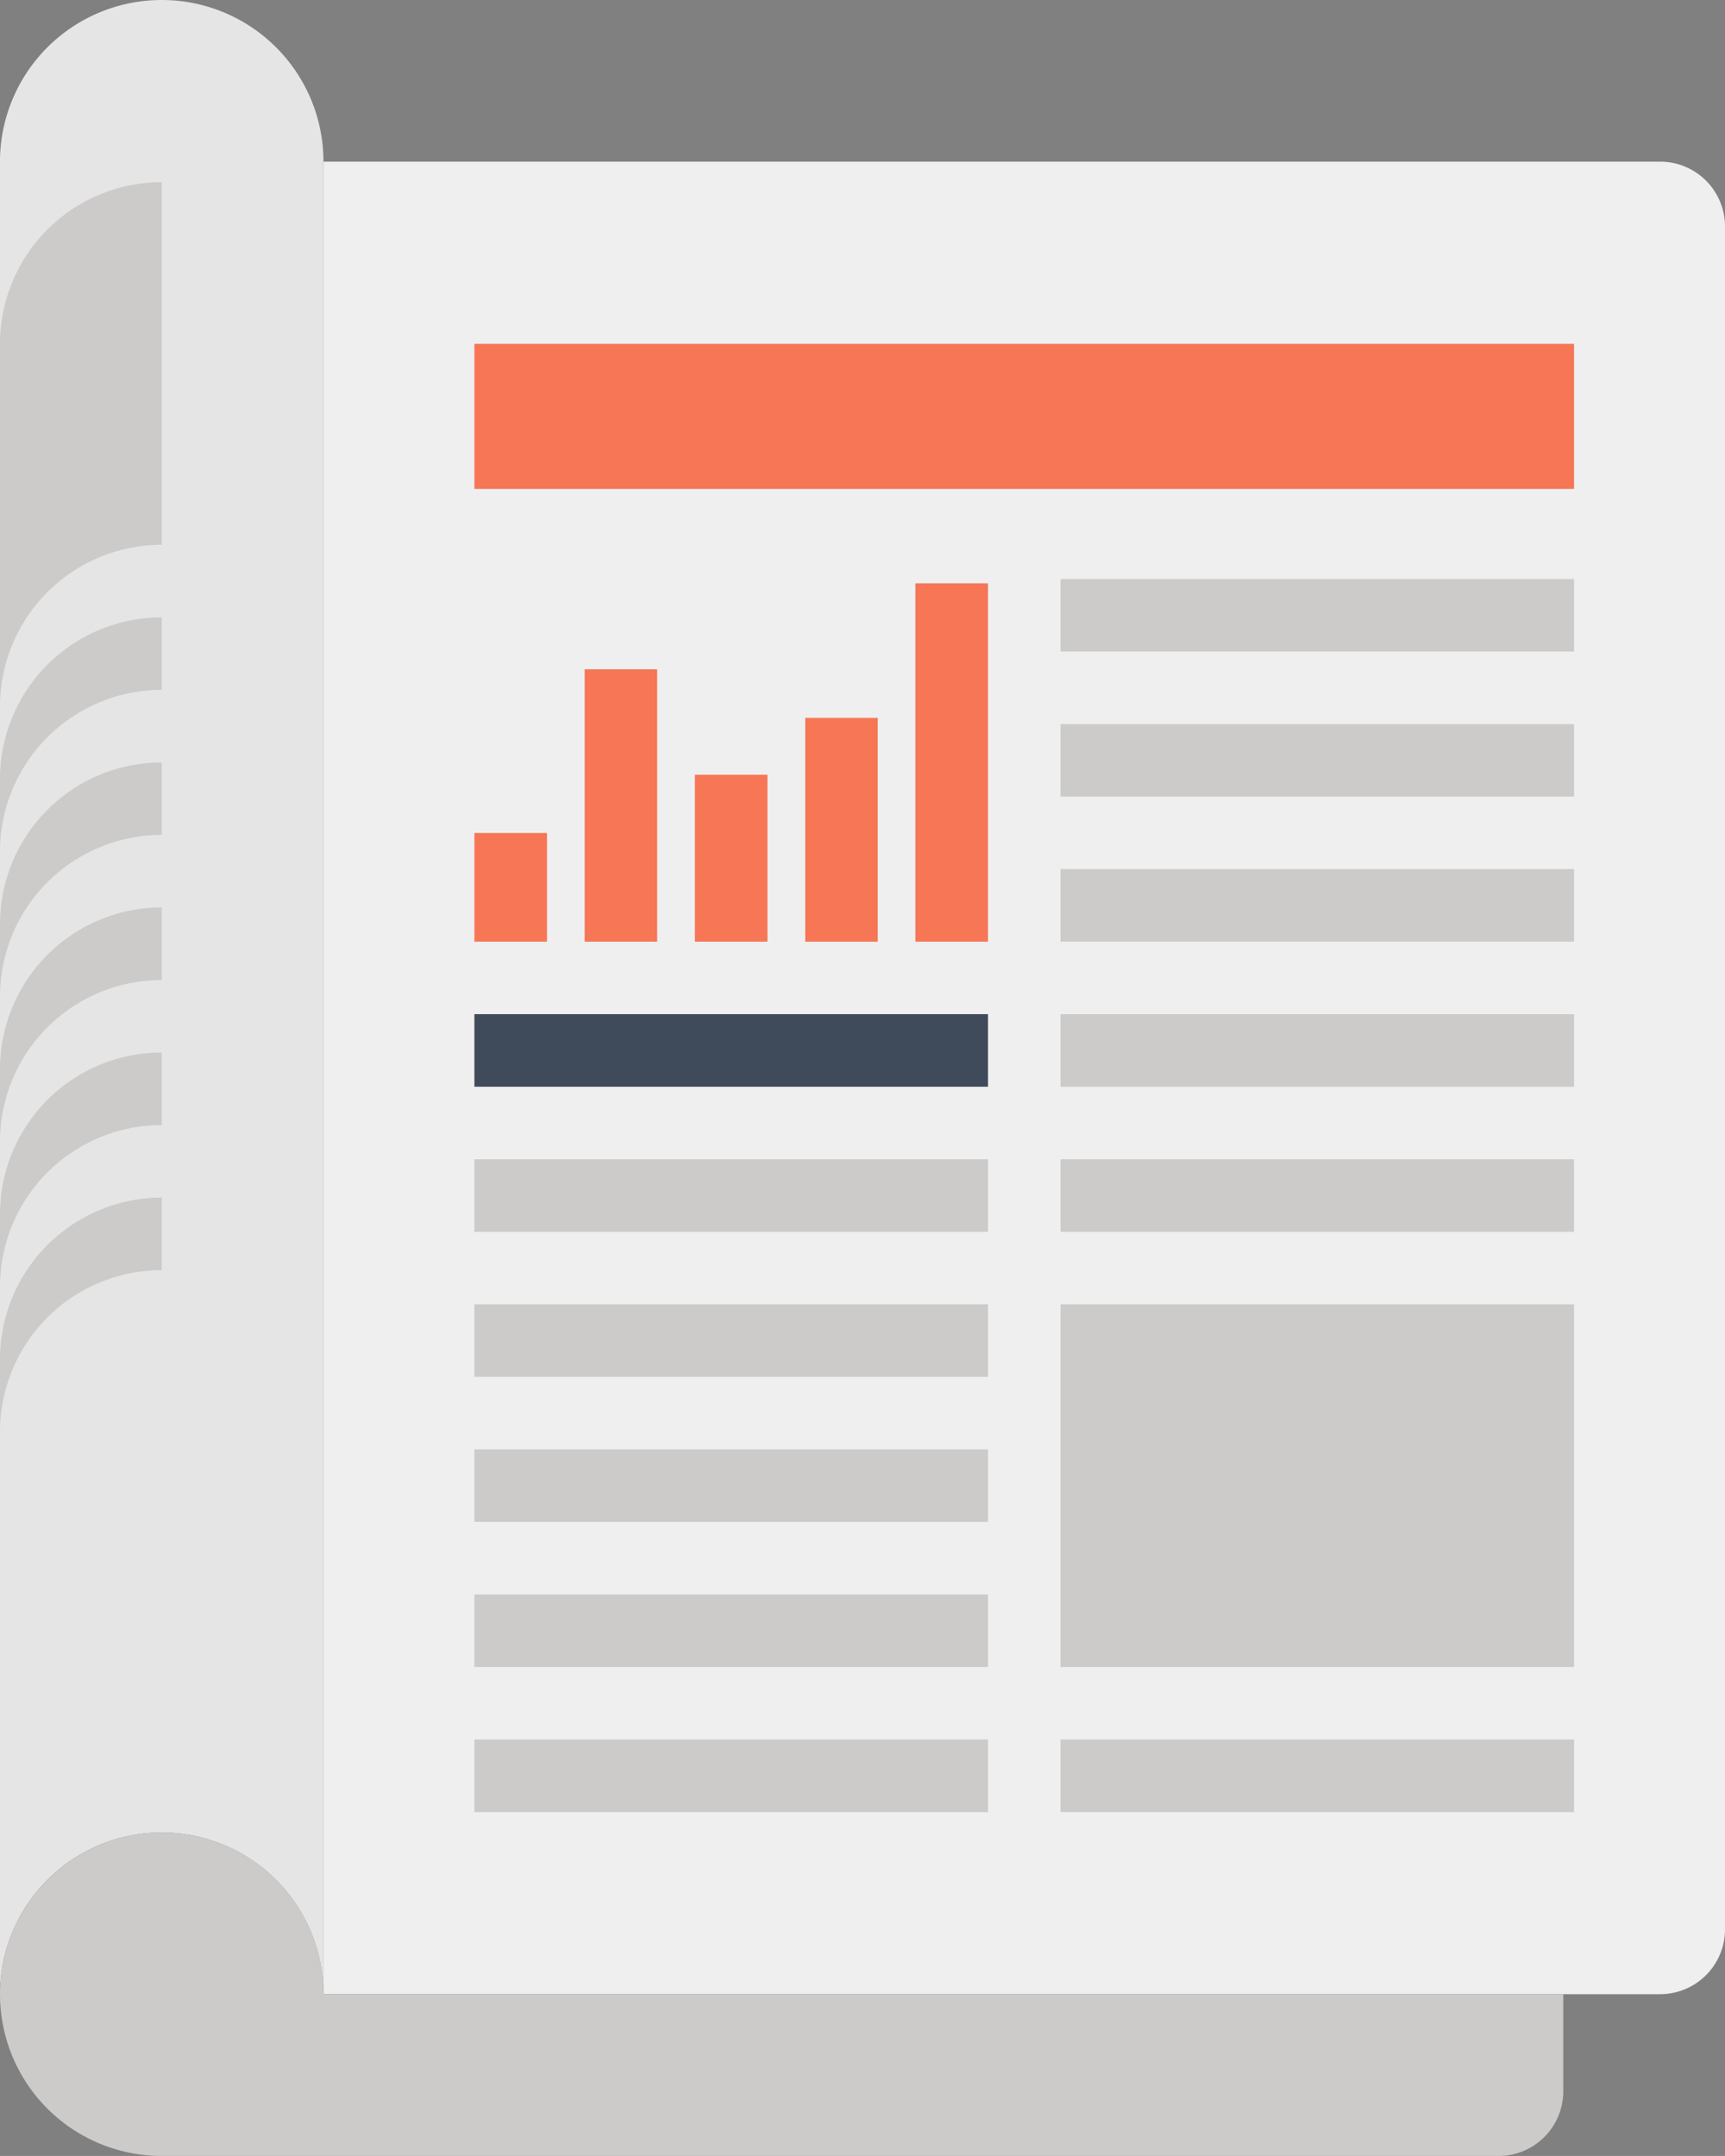 <svg xmlns="http://www.w3.org/2000/svg" width="109.538" height="136.921" viewBox="0 0 109.538 136.921">
  <rect x="0" y="0" width="109.538" height="136.921" fill="#808080" stroke="none"/>
  <g id="グループ_36274" data-name="グループ 36274" transform="translate(0 -0.001)">
    <g id="グループ_36264" data-name="グループ 36264" transform="translate(0 0.001)">
      <path id="パス_36934" data-name="パス 36934" d="M700.283,320.366a4.118,4.118,0,0,1,4.109,4.108v108.17a4.118,4.118,0,0,1-4.109,4.1H615.4V320.366Z" transform="translate(-594.854 -310.099)" fill="#efefef"/>
      <path id="パス_36935" data-name="パス 36935" d="M621.3,318.182a10.273,10.273,0,0,0-10.276,10.267V444.831a10.271,10.271,0,0,1,20.542,0V328.449A10.268,10.268,0,0,0,621.3,318.182Z" transform="translate(-611.026 -318.182)" fill="#e6e5e5"/>
      <path id="パス_36936" data-name="パス 36936" d="M631.568,353.206A10.271,10.271,0,1,0,621.3,363.478h84.887a4.109,4.109,0,0,0,4.108-4.109v-6.163Z" transform="translate(-611.026 -226.557)" fill="#cccbca"/>
    </g>
    <g id="グループ_36266" data-name="グループ 36266" transform="translate(0 11.57)">
      <g id="グループ_36265" data-name="グループ 36265">
        <path id="パス_36937" data-name="パス 36937" d="M611.026,330.91v23.035A10.274,10.274,0,0,1,621.3,343.673v-23.03A10.273,10.273,0,0,0,611.026,330.91Z" transform="translate(-611.026 -320.643)" fill="#cccbca"/>
        <path id="パス_36938" data-name="パス 36938" d="M611.026,336.794v4.6A10.273,10.273,0,0,1,621.3,331.129v-4.607A10.274,10.274,0,0,0,611.026,336.794Z" transform="translate(-611.026 -298.885)" fill="#cccbca"/>
        <path id="パス_36939" data-name="パス 36939" d="M611.026,338.749v4.6A10.273,10.273,0,0,1,621.3,333.084v-4.6A10.273,10.273,0,0,0,611.026,338.749Z" transform="translate(-611.026 -291.631)" fill="#cccbca"/>
        <path id="パス_36940" data-name="パス 36940" d="M611.026,340.713v4.6A10.269,10.269,0,0,1,621.3,335.053v-4.612A10.277,10.277,0,0,0,611.026,340.713Z" transform="translate(-611.026 -284.381)" fill="#cccbca"/>
        <path id="パス_36941" data-name="パス 36941" d="M611.026,342.673v4.607A10.274,10.274,0,0,1,621.3,337.008V332.4A10.274,10.274,0,0,0,611.026,342.673Z" transform="translate(-611.026 -277.127)" fill="#cccbca"/>
        <path id="パス_36942" data-name="パス 36942" d="M611.026,344.633v4.6A10.273,10.273,0,0,1,621.3,338.968v-4.607A10.274,10.274,0,0,0,611.026,344.633Z" transform="translate(-611.026 -269.873)" fill="#cccbca"/>
      </g>
    </g>
    <g id="グループ_36273" data-name="グループ 36273" transform="translate(30.125 21.838)">
      <g id="グループ_36268" data-name="グループ 36268" transform="translate(0 51.784)">
        <g id="グループ_36267" data-name="グループ 36267">
          <rect id="長方形_19733" data-name="長方形 19733" width="32.612" height="4.609" transform="translate(0 36.851)" fill="#cccbca"/>
          <rect id="長方形_19734" data-name="長方形 19734" width="32.612" height="4.605" transform="translate(0 27.641)" fill="#cccbca"/>
          <rect id="長方形_19735" data-name="長方形 19735" width="32.612" height="4.609" transform="translate(0 18.423)" fill="#cccbca"/>
          <rect id="長方形_19736" data-name="長方形 19736" width="32.612" height="4.609" transform="translate(0 9.214)" fill="#cccbca"/>
          <rect id="長方形_19737" data-name="長方形 19737" width="32.612" height="4.609" fill="#cccbca"/>
        </g>
      </g>
      <g id="グループ_36270" data-name="グループ 36270" transform="translate(37.221 14.934)">
        <g id="グループ_36269" data-name="グループ 36269">
          <rect id="長方形_19738" data-name="長方形 19738" width="32.607" height="4.609" transform="translate(0 73.701)" fill="#cccbca"/>
          <rect id="長方形_19739" data-name="長方形 19739" width="32.607" height="23.032" transform="translate(0 46.064)" fill="#cccbca"/>
          <rect id="長方形_19740" data-name="長方形 19740" width="32.607" height="4.609" transform="translate(0 36.851)" fill="#cccbca"/>
          <rect id="長方形_19741" data-name="長方形 19741" width="32.607" height="4.609" transform="translate(0 27.637)" fill="#cccbca"/>
          <rect id="長方形_19742" data-name="長方形 19742" width="32.607" height="4.609" transform="translate(0 18.423)" fill="#cccbca"/>
          <rect id="長方形_19743" data-name="長方形 19743" width="32.607" height="4.605" transform="translate(0 9.214)" fill="#cccbca"/>
          <rect id="長方形_19744" data-name="長方形 19744" width="32.607" height="4.609" fill="#cccbca"/>
        </g>
      </g>
      <rect id="長方形_19745" data-name="長方形 19745" width="69.828" height="9.213" fill="#f67656"/>
      <g id="グループ_36272" data-name="グループ 36272" transform="translate(0 15.209)">
        <rect id="長方形_19746" data-name="長方形 19746" width="32.612" height="4.609" transform="translate(0 27.361)" fill="#3f4a5a"/>
        <g id="グループ_36271" data-name="グループ 36271">
          <rect id="長方形_19747" data-name="長方形 19747" width="4.609" height="6.9" transform="translate(0 15.857)" fill="#f67656"/>
          <rect id="長方形_19748" data-name="長方形 19748" width="4.604" height="17.298" transform="translate(7.001 5.459)" fill="#f67656"/>
          <rect id="長方形_19749" data-name="長方形 19749" width="4.609" height="10.6" transform="translate(14.001 12.157)" fill="#f67656"/>
          <rect id="長方形_19750" data-name="長方形 19750" width="4.604" height="14.213" transform="translate(21.007 8.544)" fill="#f67656"/>
          <rect id="長方形_19751" data-name="長方形 19751" width="4.609" height="22.757" transform="translate(28.003)" fill="#f67656"/>
        </g>
      </g>
    </g>
  </g>
</svg>
